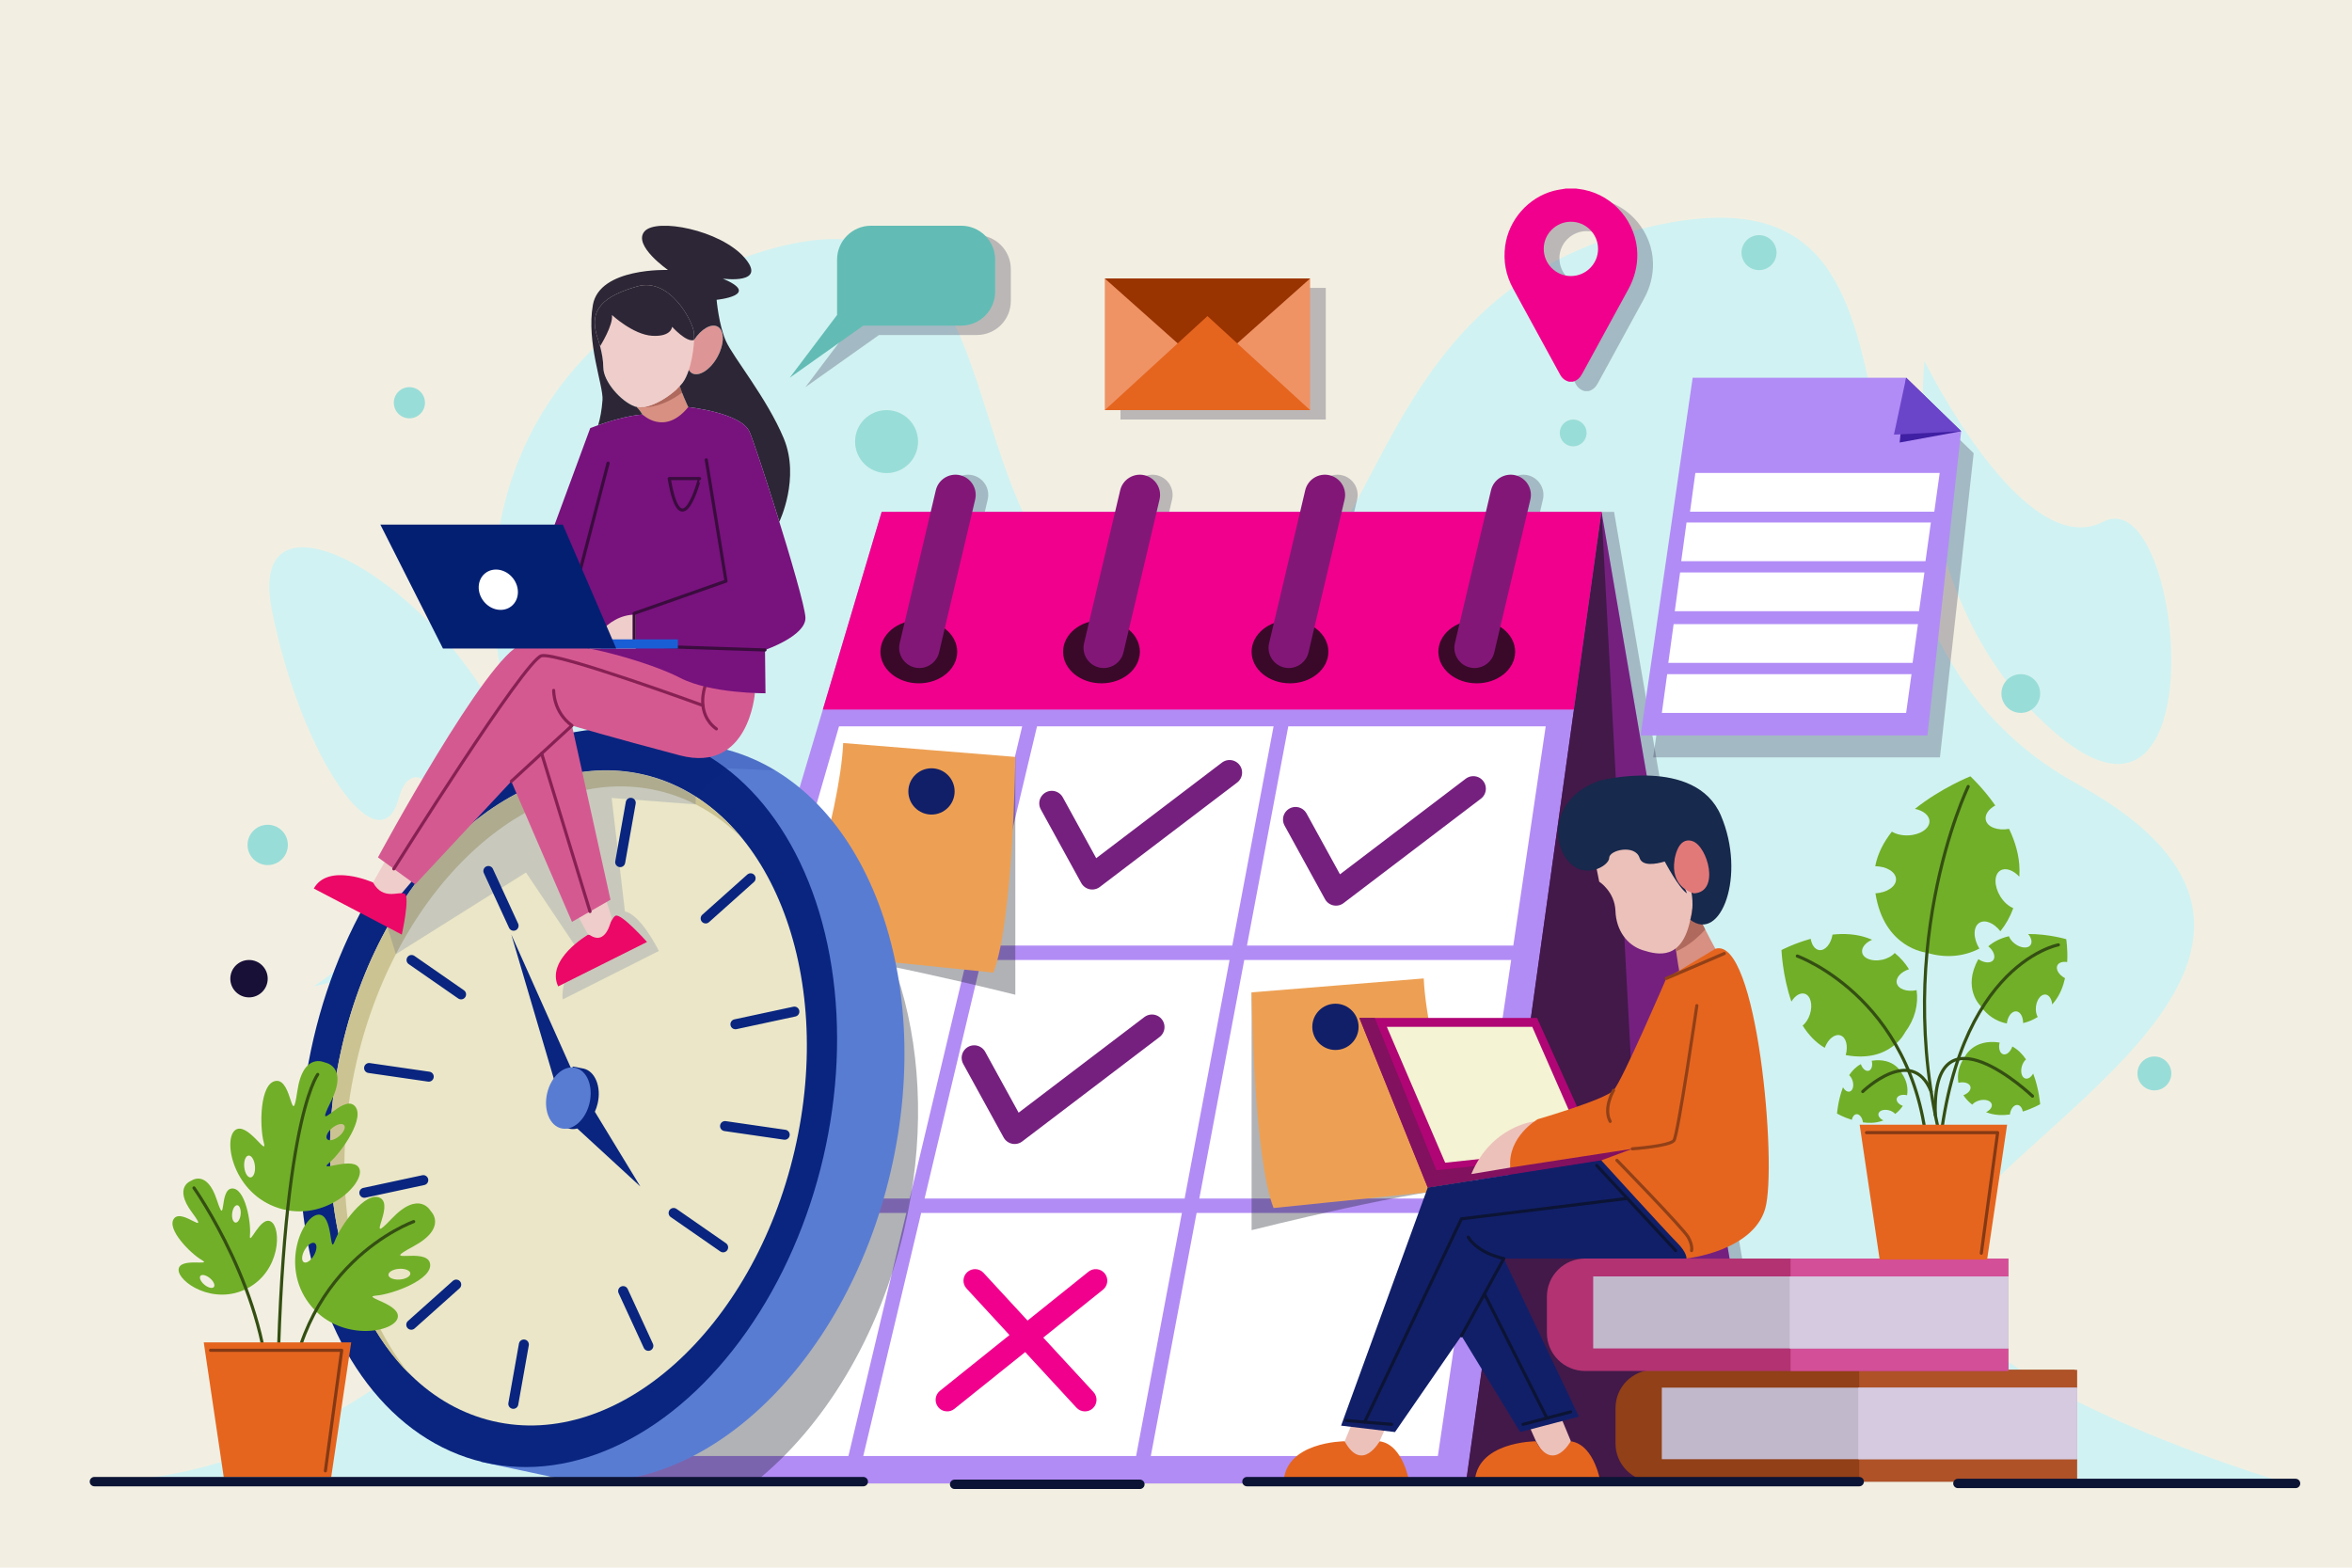 <?xml version="1.0" encoding="UTF-8"?> <svg xmlns="http://www.w3.org/2000/svg" xmlns:xlink="http://www.w3.org/1999/xlink" version="1.1" x="0px" y="0px" viewBox="0 0 750 500" style="enable-background:new 0 0 750 500;" xml:space="preserve"> <g id="BACKGROUND"> <rect y="0" style="fill:#F2EFE2;" width="750" height="500"></rect> </g> <g id="OBJECTS"> <g> <g> <path style="fill:#D1F2F2;" d="M100.061,314.599c0,0,80.672-16.19,65.305-69.561c-15.367-53.371-87.997-97.67-78.682-50.52 c9.315,47.15,34.398,82.723,40.523,59.936C133.333,231.667,162.123,272.198,100.061,314.599z"></path> <path style="fill:#D1F2F2;" d="M613.684,115.148c0,0-8.948,76.32,42.684,119.419C708,277.667,696,153.135,670.667,166.401 C645.333,179.667,613.684,115.148,613.684,115.148z"></path> <path style="fill:#D1F2F2;" d="M30.108,472.553h697.465c0,0-122.108-36.29-109.051-73.129 c13.056-36.839,143.613-94.368,43.836-149.424S634.981,48.382,527.535,71.99c-107.447,23.608-78.832,140.759-157.607,127.938 c-78.776-12.821-31.845-153.797-132.585-117.814c-100.74,35.983-94.505,142.024-45.875,199.248 C240.097,338.586,135.102,472.553,30.108,472.553z"></path> </g> <path style="opacity:0.25;fill:#191038;" d="M567.83,473.129l-53.136-309.875h-23.621l0.926-3.924 c0.819-3.466-1.328-6.938-4.793-7.756c-3.467-0.818-6.937,1.328-7.756,4.793l-1.626,6.887h-45.996l0.927-3.924 c0.818-3.466-1.328-6.938-4.793-7.756c-3.468-0.818-6.937,1.328-7.756,4.793l-1.626,6.887h-45.754l0.927-3.924 c0.818-3.466-1.328-6.938-4.793-7.756c-3.467-0.818-6.937,1.328-7.756,4.793l-1.626,6.887h-45.546l0.927-3.924 c0.818-3.466-1.328-6.938-4.793-7.756c-3.465-0.821-6.938,1.328-7.756,4.793l-1.626,6.887h-15.637l-92.189,309.875H471.48 l-0.003,0.019h96.353l-0.003-0.019H567.83z"></path> <polygon style="opacity:0.25;fill:#191038;" points="611.82,127.482 543.754,127.482 527.151,241.567 618.605,241.567 629.358,144.545 "></polygon> <g style="opacity:0.25;"> <g> <g> <g> <path style="fill:#191038;" d="M510.096,63.531c-0.861-0.171-1.737-0.269-2.606-0.4c-1.043,0-2.086,0-3.128,0 c-1.317,0.24-2.655,0.396-3.946,0.735c-8.079,2.12-14.324,9.272-15.445,17.552c-0.655,4.835,0.201,9.363,2.534,13.632 c5.003,9.153,10.01,18.304,14.995,27.466c0.637,1.171,1.563,1.889,2.825,2.222c0.401,0,0.802,0,1.203,0 c1.477-0.352,2.353-1.338,3.06-2.641c4.84-8.923,9.707-17.83,14.597-26.725c1.974-3.591,3.004-7.393,2.917-11.501 C526.895,74.082,519.686,65.44,510.096,63.531z M505.905,91.046c-4.779-0.007-8.66-3.92-8.643-8.714 c0.017-4.75,3.918-8.619,8.682-8.612c4.781,0.007,8.662,3.919,8.643,8.712C514.569,87.182,510.668,91.052,505.905,91.046z"></path> </g> </g> <g> <path style="fill:#191038;" d="M311.495,74.99h-28.732c-5.986,0-10.838,4.853-10.838,10.838v17.629l-15.102,20.024 l23.458-16.628h31.215c5.986,0,10.838-4.853,10.838-10.838V85.828C322.333,79.843,317.481,74.99,311.495,74.99z"></path> </g> <g> <rect x="357.296" y="91.82" style="fill:#191038;" width="65.472" height="41.985"></rect> </g> </g> </g> <g> <polygon style="fill:#B28CF5;" points="281.147,163.254 188.958,473.129 563.831,473.129 510.694,163.254 "></polygon> <polygon style="fill:#75207F;" points="510.694,163.254 467.477,473.148 563.831,473.148 "></polygon> <polygon style="fill:#F1008D;" points="281.147,163.254 262.389,226.306 501.901,226.306 510.694,163.254 "></polygon> <g> <ellipse style="fill:#3A092A;" cx="292.99" cy="207.872" rx="12.244" ry="10.068"></ellipse> <ellipse style="fill:#3A092A;" cx="351.236" cy="207.872" rx="12.244" ry="10.068"></ellipse> <ellipse style="fill:#3A092A;" cx="411.351" cy="207.872" rx="12.244" ry="10.068"></ellipse> <ellipse style="fill:#3A092A;" cx="470.902" cy="207.872" rx="12.244" ry="10.068"></ellipse> </g> <g> <path style="fill:#831778;" d="M293.177,213.06c-0.491,0-0.988-0.056-1.487-0.174c-3.466-0.818-5.612-4.29-4.793-7.756 l11.513-48.763c0.818-3.465,4.29-5.614,7.756-4.793c3.466,0.818,5.612,4.29,4.793,7.756l-11.513,48.763 C298.746,211.06,296.099,213.06,293.177,213.06z"></path> <path style="fill:#831778;" d="M351.972,213.06c-0.49,0-0.988-0.056-1.487-0.174c-3.466-0.818-5.612-4.29-4.793-7.756 l11.513-48.763c0.819-3.465,4.289-5.612,7.756-4.793c3.466,0.818,5.612,4.29,4.793,7.756l-11.513,48.763 C357.54,211.06,354.893,213.06,351.972,213.06z"></path> <path style="fill:#831778;" d="M410.974,213.06c-0.49,0-0.988-0.056-1.487-0.174c-3.466-0.818-5.612-4.29-4.793-7.756 l11.513-48.763c0.819-3.465,4.288-5.612,7.756-4.793c3.466,0.818,5.612,4.29,4.793,7.756l-11.513,48.763 C416.542,211.06,413.895,213.06,410.974,213.06z"></path> <path style="fill:#831778;" d="M470.218,213.06c-0.49,0-0.988-0.056-1.487-0.174c-3.466-0.818-5.612-4.29-4.793-7.756 l11.513-48.763c0.818-3.465,4.289-5.612,7.756-4.793c3.466,0.818,5.612,4.29,4.793,7.756l-11.513,48.763 C475.786,211.06,473.139,213.06,470.218,213.06z"></path> </g> <polygon style="fill:#FFFFFF;" points="392.947,301.575 406.115,231.665 330.681,231.665 314.038,301.575 "></polygon> <g> <polygon style="fill:#FFFFFF;" points="482.558,301.575 492.888,231.665 410.802,231.665 397.633,301.575 "></polygon> <polygon style="fill:#FFFFFF;" points="312.942,306.181 294.832,382.252 377.751,382.252 392.079,306.181 "></polygon> <polygon style="fill:#FFFFFF;" points="293.735,386.857 275.28,464.377 362.282,464.377 376.883,386.857 "></polygon> <polygon style="fill:#FFFFFF;" points="396.766,306.181 382.437,382.252 470.638,382.252 481.878,306.181 "></polygon> <polygon style="fill:#FFFFFF;" points="366.968,464.377 458.503,464.377 469.957,386.857 381.57,386.857 "></polygon> <polygon style="fill:#FFFFFF;" points="308.208,306.181 246.015,306.181 224.037,382.252 290.098,382.252 "></polygon> <polygon style="fill:#FFFFFF;" points="222.706,386.857 200.31,464.377 270.546,464.377 289.001,386.857 "></polygon> <polygon style="fill:#FFFFFF;" points="325.948,231.665 267.544,231.665 247.346,301.575 309.305,301.575 "></polygon> </g> <g> <polyline style="fill:none;stroke:#75207F;stroke-width:8;stroke-linecap:round;stroke-linejoin:round;stroke-miterlimit:10;" points=" 335.393,256.226 348.287,279.702 392.079,246.402 "></polyline> <polyline style="fill:none;stroke:#75207F;stroke-width:8;stroke-linecap:round;stroke-linejoin:round;stroke-miterlimit:10;" points=" 413.121,261.373 426.015,284.849 469.807,251.549 "></polyline> <polyline style="fill:none;stroke:#75207F;stroke-width:8;stroke-linecap:round;stroke-linejoin:round;stroke-miterlimit:10;" points=" 310.649,337.39 323.543,360.867 367.335,327.566 "></polyline> </g> <path style="fill:#F1008D;" d="M352.285,406.156c-1.273-1.587-3.591-1.841-5.179-0.568l-19.445,15.598l-14.04-15.222 c-1.38-1.497-3.711-1.589-5.206-0.211c-1.496,1.38-1.59,3.71-0.211,5.206l13.695,14.848l-22.174,17.787 c-1.587,1.273-1.842,3.591-0.568,5.179c0.728,0.908,1.797,1.379,2.876,1.379c0.809,0,1.623-0.265,2.303-0.81l22.571-18.106 l16.353,17.73c0.727,0.788,1.716,1.186,2.709,1.186c0.893,0,1.789-0.323,2.497-0.976c1.496-1.38,1.59-3.71,0.211-5.206 l-16.009-17.356l19.048-15.279C353.304,410.062,353.558,407.743,352.285,406.156z"></path> <polygon style="fill:#421949;" points="510.694,163.254 527.273,472.666 467.477,472.666 "></polygon> <g> <path style="opacity:0.32;fill:#090D16;" d="M399.107,316.5v75.848c0,0,55.007-13.827,70.7-13.588L399.107,316.5z"></path> <path style="fill:#EDA054;" d="M399.107,316.5c0,0,0.623,52.568,7.008,68.784l63.692-6.524c0,0-14.807-43.635-15.807-66.698 L399.107,316.5z"></path> <circle style="fill:#111F69;" cx="425.843" cy="327.501" r="7.38"></circle> </g> <g> <path style="opacity:0.32;fill:#090D16;" d="M323.765,241.416v75.848c0,0-55.007-13.827-70.7-13.588L323.765,241.416z"></path> <path style="fill:#EDA054;" d="M323.765,241.416c0,0-0.623,52.568-7.008,68.784l-63.692-6.524c0,0,14.807-43.635,15.807-66.697 L323.765,241.416z"></path> <path style="fill:#111F69;" d="M289.65,252.417c0,4.076,3.304,7.38,7.38,7.38c4.076,0,7.38-3.304,7.38-7.38 c0-4.076-3.304-7.38-7.38-7.38C292.954,245.038,289.65,248.342,289.65,252.417z"></path> </g> <path style="opacity:0.32;fill:#090D16;" d="M251.585,264.167c0.001,0.001,0.003,0.002,0.003,0.002 c33.424,20.2,49.632,72.754,36.74,128.032c-8.036,34.46-25.748,62.961-47.374,80.352h-53.033l62.233-209.183"></path> </g> <g> <path style="fill:#597CD3;" d="M229.826,238.629c-0.882-0.205-1.765-0.383-2.649-0.547l-24.892-5.141l-1.265,6.034 c-35.215,8.674-67.778,46.392-79.558,96.901c-12.389,53.125,2.096,103.737,32.913,125.53l-1.012,4.828l21.159,4.514 c0.369,0.094,0.735,0.193,1.107,0.279c1.109,0.259,2.22,0.475,3.333,0.668l0.186,0.04l0.012-0.005 c43.867,7.462,90.259-35.454,104.833-97.95C298.959,309.605,274.708,249.096,229.826,238.629z"></path> <ellipse transform="matrix(0.227 -0.974 0.974 0.227 -200.996 447.182)" style="fill:#09257F;" cx="181.237" cy="350.223" rx="119.317" ry="83.446"></ellipse> <ellipse transform="matrix(0.227 -0.974 0.974 0.227 -200.996 447.182)" style="fill:#EAE6C7;" cx="181.237" cy="350.223" rx="105.863" ry="74.037"></ellipse> <path style="fill:#CCC392;" d="M113.74,338.474c13.279-56.939,56.325-95.568,96.145-86.282 c10.133,2.363,19.077,7.606,26.568,15.041c-8.321-10.129-18.872-17.238-31.173-20.106c-39.821-9.287-82.867,29.343-96.145,86.282 c-9.9,42.45-0.456,83.088,21.491,104.871C112.008,415.618,104.563,377.825,113.74,338.474z"></path> <g> <path style="fill:#09257F;" d="M204.186,378.412l-14.503-23.834c0.369-0.807,0.671-1.678,0.887-2.604 c1.236-5.299-0.767-10.295-4.472-11.159c-0.1-0.023-0.202-0.031-0.302-0.048l-0.001-0.003l-3.154-0.611l-0.267,1.193 l-19.326-43.264l13.739,46.593h2.12c-0.772,1.196-1.39,2.601-1.756,4.169c-0.839,3.599-0.182,7.055,1.486,9.175l-0.289,1.289 l3.127,0.649c0.05,0.013,0.097,0.034,0.148,0.046c0.103,0.024,0.207,0.032,0.311,0.049l0.138,0.029l0.005-0.006 c0.671,0.091,1.345,0.026,2.009-0.148L204.186,378.412z"></path> <path style="fill:#597CD3;" d="M187.992,351.799c-1.244,5.334-5.277,8.953-9.007,8.083c-3.731-0.87-5.746-5.9-4.502-11.234 c1.244-5.334,5.277-8.953,9.007-8.083C187.22,341.435,189.236,346.464,187.992,351.799z"></path> <path style="fill:#09257F;" d="M163.405,449.312L163.405,449.312c-0.867-0.154-1.445-0.982-1.291-1.849l3.365-18.926 c0.154-0.867,0.982-1.445,1.849-1.291l0,0c0.867,0.154,1.445,0.982,1.291,1.849l-3.365,18.926 C165.1,448.888,164.272,449.466,163.405,449.312z"></path> <path style="fill:#09257F;" d="M229.627,358.928L229.627,358.928c0.126-0.871,0.935-1.476,1.807-1.349l19.023,2.76 c0.872,0.126,1.476,0.935,1.349,1.807l0,0c-0.126,0.872-0.935,1.476-1.807,1.349l-19.023-2.759 C230.104,360.609,229.5,359.8,229.627,358.928z"></path> <path style="fill:#09257F;" d="M213.49,385.957L213.49,385.957c0.502-0.723,1.496-0.903,2.219-0.401l15.79,10.963 c0.723,0.502,0.903,1.496,0.4,2.219l0,0c-0.502,0.724-1.496,0.903-2.219,0.401l-15.79-10.962 C213.167,387.674,212.988,386.681,213.49,385.957z"></path> <path style="fill:#09257F;" d="M129.927,305.274L129.927,305.274c0.502-0.723,1.496-0.903,2.219-0.4l15.79,10.963 c0.723,0.502,0.903,1.496,0.4,2.219l0,0c-0.502,0.723-1.496,0.903-2.219,0.401l-15.79-10.963 C129.604,306.991,129.425,305.997,129.927,305.274z"></path> <path style="fill:#09257F;" d="M198.04,410.335L198.04,410.335c0.8-0.368,1.747-0.018,2.115,0.781l8.041,17.46 c0.368,0.8,0.019,1.747-0.781,2.115l0,0c-0.8,0.368-1.747,0.018-2.115-0.781l-8.041-17.46 C196.89,411.651,197.24,410.703,198.04,410.335z"></path> <path style="fill:#09257F;" d="M146.67,408.643L146.67,408.643c0.587,0.657,0.53,1.665-0.127,2.251l-14.333,12.808 c-0.657,0.587-1.665,0.53-2.252-0.127l0,0c-0.587-0.657-0.53-1.665,0.127-2.252l14.333-12.808 C145.075,407.93,146.083,407.986,146.67,408.643z"></path> <path style="fill:#09257F;" d="M240.541,279.061L240.541,279.061c0.587,0.657,0.53,1.665-0.126,2.252l-14.333,12.808 c-0.657,0.587-1.665,0.53-2.251-0.126l0,0c-0.587-0.657-0.53-1.665,0.126-2.252l14.333-12.808 C238.946,278.348,239.954,278.404,240.541,279.061z"></path> <path style="fill:#09257F;" d="M136.535,376.059L136.535,376.059c0.185,0.861-0.363,1.709-1.224,1.894l-18.794,4.035 c-0.861,0.185-1.709-0.363-1.894-1.224l0,0c-0.185-0.861,0.363-1.709,1.224-1.894l18.794-4.035 C135.502,374.65,136.35,375.198,136.535,376.059z"></path> <path style="fill:#09257F;" d="M254.865,322.308L254.865,322.308c0.185,0.861-0.363,1.709-1.224,1.894l-18.794,4.035 c-0.861,0.185-1.709-0.363-1.894-1.224l0,0c-0.185-0.861,0.363-1.709,1.224-1.894l18.794-4.035 C253.833,320.899,254.68,321.447,254.865,322.308z"></path> <path style="fill:#09257F;" d="M155.064,276.349L155.064,276.349c0.8-0.368,1.747-0.019,2.115,0.781l8.041,17.46 c0.368,0.8,0.018,1.747-0.781,2.115l0,0c-0.8,0.368-1.747,0.018-2.115-0.781l-8.041-17.46 C153.914,277.665,154.264,276.718,155.064,276.349z"></path> <path style="fill:#09257F;" d="M116.118,340.405L116.118,340.405c0.126-0.872,0.936-1.476,1.807-1.349l19.023,2.759 c0.872,0.126,1.476,0.936,1.349,1.807l0,0c-0.126,0.872-0.936,1.476-1.807,1.349l-19.023-2.76 C116.596,342.086,115.992,341.277,116.118,340.405z"></path> <path style="fill:#09257F;" d="M197.488,276.544L197.488,276.544c-0.867-0.154-1.445-0.982-1.291-1.849l3.365-18.926 c0.154-0.867,0.982-1.445,1.849-1.291l0,0c0.867,0.154,1.445,0.982,1.291,1.849l-3.365,18.926 C199.183,276.12,198.355,276.698,197.488,276.544z"></path> </g> <path style="opacity:0.15;fill:#09257F;" d="M123.553,295.687l2.684,8.642l41.492-26.059l15.427,23.039 c0,0-4.605,14.438-3.684,17.431l30.624-15.438c0,0-5.695-11.606-10.822-12.585l-4.226-36.219l26.796,2.069v-2.443l9.633-9.092 l15.776,0.715c-5.38-3.251-11.204-5.668-17.426-7.119c-0.882-0.205-1.765-0.383-2.649-0.547l-15.913-3.286 c-0.967-0.278-1.941-0.541-2.928-0.772c-1.998-0.466-4.003-0.82-6.012-1.075l-0.039-0.008l0,0.003 c-32.9-4.151-66.844,19.602-87.433,58.33l0,0L123.553,295.687z"></path> </g> <g> <g> <path style="fill:#EFCDCA;" d="M118.986,281.374l6.46-11.362l10.067,6.155l-7.844,9.227 C127.669,285.395,117.901,289.753,118.986,281.374z"></path> <path style="fill:#EC0866;" d="M100.061,283.385l28.064,14.697c0,0,2.682-12.111,0.914-13.037 c-1.768-0.926-6.85,2.326-10.086-3.592C118.954,281.452,104.68,275.104,100.061,283.385z"></path> </g> <g> <path style="fill:#EC0866;" d="M177.986,314.599l28.337-14.164c0,0-8.254-9.26-10.039-8.368 c-1.785,0.892-2.12,6.916-8.814,6.079C187.47,298.146,173.971,306.009,177.986,314.599z"></path> <path style="fill:#EFCDCA;" d="M187.285,297.645l-6.048-11.145l10.23-5.138l3.58,11.191 C195.047,292.553,193.63,302.833,187.285,297.645z"></path> </g> <g> <path style="fill:#D55991;" d="M240.716,221.037c0,0-1.839,25.71-23.944,19.877c-22.105-5.833-34.385-9.508-34.385-9.508 l12.28,55.559l-12.28,7.061l-19.342-44.823l-30.641,32.871l-11.88-8.617c0,0,34.871-64.719,45.91-67.972 C177.476,202.231,221.679,206.072,240.716,221.037z"></path> <g> <path style="fill:none;stroke:#872154;stroke-linecap:round;stroke-linejoin:round;stroke-miterlimit:10;" d="M176.555,220.191 c0,0-0.154,6.926,5.833,11.215l-19.342,17.797"></path> <path style="fill:none;stroke:#872154;stroke-linecap:round;stroke-linejoin:round;stroke-miterlimit:10;" d="M224.786,218.99 c0,0-3.101,8.569,3.653,13.482"></path> <path style="fill:none;stroke:#872154;stroke-linecap:round;stroke-linejoin:round;stroke-miterlimit:10;" d="M224.156,225.007 c0,0-46.219-16.943-51.439-15.868c-5.219,1.074-47.139,67.983-47.139,67.983"></path> <line style="fill:none;stroke:#872154;stroke-linecap:round;stroke-linejoin:round;stroke-miterlimit:10;" x1="172.717" y1="240.304" x2="188.142" y2="290.718"></line> </g> </g> <g> <path style="fill:#DE9595;" d="M220.471,118.91c0.067,0.046,0.13,0.097,0.202,0.137c2.223,1.223,5.857-1.113,8.116-5.219 c0.198-0.359,0.372-0.72,0.536-1.081c0.095-0.211,0.187-0.421,0.271-0.631c1.413-3.533,1.173-6.884-0.742-7.938 c-2.039-1.122-5.262,0.756-7.526,4.242c-0.204,0.314-0.404,0.637-0.591,0.977c-0.017,0.032-0.032,0.063-0.049,0.095 c-1.779,3.286-2.124,6.68-1.038,8.512l0.001,0.001C219.868,118.373,220.138,118.682,220.471,118.91z"></path> <g> <path style="fill:#D79081;" d="M216.632,120.341c0.273-2.219-18.377-3.339-13.643,9.438c0.002,0.006,0.003,0.01,0.005,0.016 c0,0,0.932,0.851,1.902,2.416c0.952,1.536,1.94,3.759,2.118,6.549c0.361,5.633,17.264,1.441,13.495-6.666 c-0.644-1.385-1.182-2.562-1.642-3.594c-1.15-2.583-1.769-4.185-2.065-5.377C216.523,122.004,216.522,121.233,216.632,120.341z "></path> <path style="fill:#AF695D;" d="M202.989,129.779c-4.734-12.777,13.916-11.657,13.643-9.438c-0.11,0.892-0.109,1.662,0.17,2.783 c0.144,0.579,0.366,1.257,0.685,2.094l0,0c-8.077,6.069-14.489,4.579-14.492,4.578l-0.001-0.001 C202.992,129.79,202.991,129.785,202.989,129.779z"></path> </g> <path style="fill:#EFCDCA;" d="M190.468,107.51c0,0,1.908,5.24,1.911,9.688c0.003,4.449,5.619,10.854,10.037,12.438 c4.419,1.584,12.484-3.887,15.242-7.505c2.759-3.618,3.947-12.143,3.646-15.892c-0.301-3.749-7.701-17.905-18.135-14.887 C192.734,94.371,187.529,98.531,190.468,107.51z"></path> <polygon style="fill:none;" points="221.328,108.42 221.328,108.42 221.328,108.42 "></polygon> <path style="fill:#EFCDCA;" d="M221.328,108.42c-2.353,0.978-7.011-4.201-7.011-4.201s-0.153,3.224-6.294,2.883 c-6.14-0.34-12.883-6.644-12.883-6.644c0.449,3.224-3.786,9.968-3.786,9.968l13.891,19.413 c3.502-0.486,7.795-3.168,10.557-5.721L221.328,108.42L221.328,108.42z"></path> <path style="fill:#2C2636;" d="M221.304,106.239c-0.301-3.749-7.701-17.905-18.135-14.886 c-10.434,3.019-15.64,7.178-12.701,16.157c0,0,0.432,1.193,0.885,2.916h0.001c0,0,4.236-6.744,3.786-9.968 c0,0,6.743,6.304,12.883,6.644c6.14,0.34,6.294-2.883,6.294-2.883s4.658,5.179,7.011,4.201 C221.358,107.597,221.353,106.85,221.304,106.239z"></path> <path style="fill:#2C2636;" d="M202.994,129.795L202.994,129.795c-0.198-0.042-0.393-0.092-0.579-0.159 c-4.419-1.585-10.035-7.99-10.037-12.438c-0.003-4.448-1.911-9.688-1.911-9.688c-2.939-8.979,2.266-13.139,12.701-16.157 c10.435-3.018,17.834,11.137,18.135,14.886c0.049,0.611,0.054,1.358,0.024,2.181c2.263-3.486,5.486-5.364,7.526-4.242 c1.915,1.054,2.155,4.406,0.742,7.938c-0.084,0.21-0.175,0.42-0.271,0.631c-0.164,0.36-0.338,0.721-0.536,1.081 c-2.259,4.106-5.893,6.442-8.116,5.219c-0.072-0.039-0.135-0.091-0.202-0.137c-0.333-0.227-0.602-0.537-0.82-0.904 c-0.536,1.626-1.197,3.082-1.993,4.125c-0.244,0.32-0.532,0.654-0.855,0.997c0.036,0.144,0.077,0.295,0.122,0.452 c0.04,0.138,0.086,0.284,0.134,0.434c0.007,0.021,0.012,0.041,0.019,0.062c0.056,0.171,0.117,0.35,0.184,0.537 c0.001,0.002,0.001,0.004,0.002,0.006c0.067,0.188,0.14,0.385,0.219,0.592c0.339,0.889,0.789,1.956,1.382,3.289 c0.186,0.418,0.39,0.868,0.604,1.338c0,0,16.95,1.78,19.56,7.92c1.144,2.692,4.678,13.291,8.299,24.839l1.185,3.803 c0,0,6.71-13.828,1.414-26.569c-5.296-12.741-16.118-25.865-18.42-31.008c-2.303-5.142-2.993-13.201-2.993-13.201 s14.559-1.458,1.984-6.754c0,0,14.518,1.996,6.843-6.754c-7.675-8.75-28.068-12.741-31.841-8.289 c-3.772,4.452,7.51,12.28,7.51,12.28s-21.798-0.844-23.947,11.129c-2.149,11.973,3.397,25.879,3.07,30.317 c-0.241,3.269-0.737,5.868-1.396,8.058c3.376-1.177,9.483-3.097,14.156-3.398C203.926,130.646,202.994,129.795,202.994,129.795z "></path> </g> <g> <path style="fill:#78127D;" d="M256.837,197.012c-0.086-3.276-4.868-19.622-9.507-34.414 c-3.621-11.547-7.155-22.147-8.299-24.839c-2.61-6.14-19.56-7.92-19.56-7.92h0c-7.576,9.315-14.575,2.372-14.575,2.372 c-4.673,0.301-10.78,2.222-14.156,3.398c-1.545,0.539-2.519,0.922-2.519,0.922l-4.978,13.495l-0.825,2.237l-13.845,37.533 l-12.715,4.72l-0.102,10.784c0,0,7.752,0.46,18.344,0c10.592-0.461,33.003,5.833,42.781,10.899 c9.778,5.066,27.216,4.912,27.216,4.912l-0.153-13.815C243.943,207.296,256.991,202.845,256.837,197.012z"></path> <path style="fill:#EFCDCA;" d="M155.858,194.517v10.822h-14.806C141.052,205.339,145.784,194.517,155.858,194.517z"></path> <path style="fill:#EFCDCA;" d="M202.727,196.014v10.822h-14.806C187.922,206.836,192.654,196.014,202.727,196.014z"></path> <g> <polyline style="fill:none;stroke:#390C3D;stroke-linecap:round;stroke-linejoin:round;stroke-miterlimit:10;" points=" 243.943,207.296 202.219,205.915 202.219,195.63 231.509,185.345 225.216,146.662 "></polyline> <line style="fill:none;stroke:#390C3D;stroke-linecap:round;stroke-linejoin:round;stroke-miterlimit:10;" x1="178.871" y1="205.456" x2="193.901" y2="147.737"></line> <path style="fill:none;stroke:#390C3D;stroke-linecap:round;stroke-linejoin:round;stroke-miterlimit:10;" d="M213.396,152.649 h9.685C223.081,152.649,217.233,175.214,213.396,152.649z"></path> </g> </g> <g> <rect x="191.598" y="203.919" style="fill:#1A5ED6;" width="24.561" height="2.917"></rect> <polygon style="fill:#021F72;" points="141.249,206.836 196.501,206.836 179.471,167.322 121.293,167.322 "></polygon> <path style="fill:#FFFFFF;" d="M163.564,184.4c2.299,2.911,2.073,6.92-0.504,8.956s-6.53,1.326-8.829-1.584 s-2.074-6.92,0.504-8.956C157.312,180.78,161.265,181.489,163.564,184.4z"></path> </g> </g> <g> <g> <polygon style="fill:#B00575;" points="509.702,368.067 490.121,324.66 433.478,324.66 455.276,378.76 510.614,370.087 520.515,366.403 "></polygon> <polygon style="fill:#F4F3D3;" points="442.228,327.501 460.833,370.833 505.5,366.059 488.604,327.501 "></polygon> <polygon style="fill:#82115F;" points="433.478,324.66 438.39,324.66 458.039,373.234 520.515,366.403 510.614,370.087 455.276,378.76 "></polygon> </g> <g> <path style="fill:#D79081;" d="M533.795,298.191c0,0,1.538,12.86,2.714,15.944c1.177,3.083,13.938-5.295,13.938-5.295 s-10.091-17.665-11.409-23.135C537.722,280.234,533.795,298.191,533.795,298.191z"></path> <path style="fill:#AF695D;" d="M543.75,296.457c-2.176-4.262-4.173-8.522-4.711-10.753c-1.318-5.47-5.244,12.486-5.244,12.486 s0.277,2.319,0.686,5.221l0,0C534.482,303.412,538.994,301.769,543.75,296.457z"></path> <path style="fill:#ECC1BA;" d="M508.491,273.937l1.464,7.262c0,0,4.954,3.152,5.179,9.345 c0.225,6.192,3.715,10.921,8.669,12.497c4.954,1.576,12.497,3.265,15.199-9.682c2.702-12.948,0.901-20.491-2.139-23.418 C533.824,267.013,513.445,257.218,508.491,273.937z"></path> <path style="fill:#17294C;" d="M548.76,260.102c-8.136-19.035-38.606-11.129-38.606-11.129 c-14.736,5.066-15.657,18.651-10.362,25.328s13.355,1.842,13.355-0.693s8.289-4.373,9.671,0c0.86,2.721,5.013,2.055,8.029,1.165 l0,0c0,0,4.611,8.736,7.118,10.157c0,0-2.882-6.492-3.865-11.309c8.341,10.124,4.904,19.738,4.904,19.738 C548.741,300.826,556.895,279.136,548.76,260.102z"></path> <path style="fill:#E27979;" d="M540.191,284.93c0,0-5.972-1.244-6.38-7.955c-0.168-2.753,1.051-10.33,5.894-8.695 C544.548,269.913,548.555,284.481,540.191,284.93L540.191,284.93z"></path> </g> <g> <path style="fill:#ECC1BA;" d="M428.776,459.682l7.173-17.236h11.669l-7.708,17.236 C439.91,459.682,432.095,474.991,428.776,459.682z"></path> <path style="fill:#E5651F;" d="M409.292,473.405h40.253c0,0-1.82-12.652-9.635-13.723c0,0-5.567,10.17-11.134,0 C428.776,459.682,409.292,459.722,409.292,473.405z"></path> </g> <g> <path style="fill:#ECC1BA;" d="M500.932,459.682l-7.173-17.236H482.09l7.708,17.236 C489.798,459.682,497.613,474.991,500.932,459.682z"></path> <path style="fill:#E5651F;" d="M470.247,473.405H510.5c0,0-1.82-12.652-9.635-13.723c0,0-5.567,10.17-11.134,0 C489.731,459.682,470.247,459.722,470.247,473.405z"></path> </g> <g> <path style="fill:#111F69;" d="M510.614,370.087l-55.338,8.673l-27.631,75.938l17.192,2.042l21.184-30.701l18.727,30.701 l18.728-4.912l-23.947-50.426h58.255c0,0,2.533-2.302,1.266-8.75C537.784,386.205,514.203,369.525,510.614,370.087z"></path> <g> <path style="fill:none;stroke:#0C1435;stroke-linecap:round;stroke-linejoin:round;stroke-miterlimit:10;" d="M466.021,426.039 l13.508-24.637c0,0-7.982-1.458-11.359-6.831"></path> <line style="fill:none;stroke:#0C1435;stroke-linecap:round;stroke-linejoin:round;stroke-miterlimit:10;" x1="509.155" y1="371.699" x2="534.33" y2="398.869"></line> <line style="fill:none;stroke:#0C1435;stroke-linecap:round;stroke-linejoin:round;stroke-miterlimit:10;" x1="429.333" y1="453.056" x2="443.763" y2="454.284"></line> <line style="fill:none;stroke:#0C1435;stroke-linecap:round;stroke-linejoin:round;stroke-miterlimit:10;" x1="473.354" y1="412.665" x2="493.268" y2="452.289"></line> <polyline style="fill:none;stroke:#0C1435;stroke-linecap:round;stroke-linejoin:round;stroke-miterlimit:10;" points=" 435.151,453.551 466.021,388.738 518.909,382.226 "></polyline> <line style="fill:none;stroke:#0C1435;stroke-linecap:round;stroke-linejoin:round;stroke-miterlimit:10;" x1="485.669" y1="454.284" x2="500.866" y2="450.293"></line> </g> </g> <path style="fill:#ECC1BA;" d="M489.299,357.656c0,0-13.684,1.379-20.131,16.806l12.434-2.072 C481.602,372.39,485.023,363.185,489.299,357.656z"></path> <g> <path style="fill:#E5651F;" d="M546.992,302.604l-15.655,9.458c0,0-14.046,32.696-16.809,35.69 c-2.763,2.993-24.177,9.21-24.177,9.21s-9.671,5.526-8.75,15.427l38.913-5.987l-9.901,3.684c0,0,20.953,23.026,24.177,26.249 c3.224,3.224,2.993,5.066,2.993,5.066s21.184-2.302,25.098-15.888C566.796,371.929,560.345,298.442,546.992,302.604z"></path> <g> <path style="fill:none;stroke:#914017;stroke-linecap:round;stroke-linejoin:round;stroke-miterlimit:10;" d="M520.515,366.403 c0,0,11.979-0.844,13.281-2.686c1.302-1.842,7.289-42.981,7.289-42.981"></path> <path style="fill:none;stroke:#914017;stroke-linecap:round;stroke-linejoin:round;stroke-miterlimit:10;" d="M515.603,370.073 c0,0,21.184,21.735,22.719,24.498s1.084,4.298,1.084,4.298"></path> <line style="fill:none;stroke:#914017;stroke-linecap:round;stroke-linejoin:round;stroke-miterlimit:10;" x1="531.337" y1="312.063" x2="549.834" y2="304.108"></line> <path style="fill:none;stroke:#914017;stroke-linecap:round;stroke-linejoin:round;stroke-miterlimit:10;" d="M514.528,347.753 c0,0-3.377,5.685-1.075,9.904"></path> </g> </g> </g> <g> <g> <path style="fill:#914017;" d="M661.612,472.553H527.317c-6.72,0-12.168-5.448-12.168-12.168v-11.313 c0-6.72,5.448-12.168,12.168-12.168h134.294V472.553z"></path> <rect x="592.855" y="436.905" style="fill:#AF5228;" width="69.502" height="35.648"></rect> <rect x="529.915" y="442.573" style="fill:#C2B8CC;" width="132.442" height="22.83"></rect> <rect x="592.557" y="442.573" style="fill:#D5CAE0;" width="69.801" height="22.83"></rect> </g> <g> <path style="fill:#B23272;" d="M639.73,437.264H505.435c-6.72,0-12.168-5.448-12.168-12.168V413.57 c0-6.72,5.448-12.168,12.168-12.168H639.73V437.264z"></path> <rect x="570.973" y="401.402" style="fill:#D34F97;" width="69.502" height="35.862"></rect> <rect x="508.033" y="407.104" style="fill:#C2B8CC;" width="132.442" height="22.967"></rect> <rect x="570.675" y="407.104" style="fill:#D5CAE0;" width="69.801" height="22.967"></rect> </g> </g> <g> <polygon style="fill:#B18CF6;" points="607.82,120.482 539.754,120.482 523.151,234.568 614.605,234.568 625.358,137.545 625.358,137.545 "></polygon> <g> <polygon style="fill:#FFFFFF;" points="529.926,227.375 607.82,227.375 609.536,215.02 531.623,215.02 "></polygon> <polygon style="fill:#FFFFFF;" points="531.985,211.417 609.879,211.417 611.595,199.062 533.682,199.062 "></polygon> <polygon style="fill:#FFFFFF;" points="534.044,194.944 611.938,194.944 613.654,182.589 535.741,182.589 "></polygon> <polygon style="fill:#FFFFFF;" points="536.103,178.985 613.997,178.985 615.713,166.63 537.8,166.63 "></polygon> <polygon style="fill:#FFFFFF;" points="538.912,163.199 616.805,163.199 618.521,150.844 540.608,150.844 "></polygon> </g> <polygon style="fill:#3F1FA3;" points="607.82,120.482 605.761,141.139 625.358,137.545 "></polygon> <polygon style="fill:#6B45C9;" points="607.82,120.482 625.358,137.545 603.93,138.622 "></polygon> </g> <g> <g> <path style="fill:#F1008D;" d="M499.361,60.131c1.043,0,2.086,0,3.128,0c0.869,0.132,1.745,0.229,2.607,0.4 c9.59,1.909,16.799,10.551,17.005,20.339c0.087,4.108-0.943,7.91-2.917,11.501c-4.89,8.895-9.757,17.803-14.597,26.725 c-0.707,1.303-1.583,2.289-3.06,2.641c-0.401,0-0.802,0-1.203,0c-1.262-0.333-2.188-1.052-2.825-2.222 c-4.985-9.163-9.992-18.313-14.995-27.466c-2.333-4.268-3.188-8.797-2.534-13.632c1.121-8.279,7.366-15.431,15.445-17.552 C496.706,60.526,498.044,60.371,499.361,60.131z M500.945,70.72c-4.764-0.007-8.665,3.862-8.682,8.612 c-0.017,4.794,3.864,8.707,8.643,8.714c4.763,0.007,8.664-3.864,8.683-8.614C509.607,74.639,505.726,70.727,500.945,70.72z"></path> </g> </g> <g> <g> <path style="fill:#71AF28;" d="M114.688,373.037c-1.265-4.803-13.765,1.223-9.785-2.096c3.98-3.318,12.003-14.83,8.053-18.356 s-13.166,10.222-7.455-1.201c5.711-11.423-1.94-12.521-1.94-12.521s-6.904-3.475-8.753,9.161 c-1.849,12.636-1.545-3.912-6.802-3.28c-5.257,0.633-5.261,14.665-3.894,19.663c1.367,4.998-5.44-7.094-9.225-3.878 c-3.785,3.216-0.487,20.244,14.067,24.817C103.508,389.921,115.952,377.84,114.688,373.037z M79.929,375.53 c-0.941,0.091-1.856-1.395-2.043-3.321c-0.187-1.925,0.425-3.56,1.366-3.652c0.941-0.091,1.856,1.395,2.043,3.321 C81.482,373.804,80.87,375.439,79.929,375.53z M104.316,363.306c-0.601-0.731,0.124-2.319,1.619-3.547 c1.494-1.228,3.193-1.632,3.793-0.901c0.6,0.731-0.124,2.319-1.619,3.547C106.615,363.634,104.917,364.037,104.316,363.306z"></path> <path style="fill:#71AF28;" d="M126.726,420.576c1.736-4.654-11.951-6.938-6.786-7.354c5.165-0.416,18.358-5.196,17.163-10.354 c-1.195-5.159-16.651,0.76-5.399-5.28c11.252-6.04,5.635-11.349,5.635-11.349s-3.637-6.82-12.434,2.438 c-8.797,9.258,0.994-4.087-3.666-6.601c-4.66-2.515-12.754,8.948-14.519,13.82c-1.766,4.872-0.354-8.933-5.301-8.487 c-4.947,0.446-12.07,16.259-2.816,28.388S124.99,425.229,126.726,420.576z M96.89,402.571c-0.822-0.468-0.712-2.21,0.246-3.891 c0.957-1.681,2.4-2.664,3.222-2.196c0.822,0.468,0.712,2.21-0.246,3.891C99.154,402.056,97.712,403.039,96.89,402.571z M123.863,406.645c-0.069-0.943,1.438-1.823,3.368-1.965c1.929-0.142,3.549,0.508,3.619,1.451 c0.069,0.943-1.438,1.823-3.368,1.965C125.553,408.238,123.932,407.589,123.863,406.645z"></path> <path style="fill:#71AF28;" d="M86.396,389.615c-3.402-1.999-7.074,8.395-6.688,4.297c0.386-4.098-1.537-15.078-5.738-14.854 c-4.2,0.224-1.698,13.132-4.874,3.497c-3.176-9.635-8.103-5.971-8.103-5.971s-5.836,1.906,0.195,10.064 c6.032,8.157-3.061-1.34-5.67,1.959c-2.609,3.3,5.244,11.21,8.813,13.263c3.568,2.052-7.038-0.953-7.37,2.979 c-0.333,3.932,11.058,11.683,21.822,6.113C89.547,405.39,89.798,391.614,86.396,389.615z M68.201,410.479 c-0.479,0.578-1.827,0.252-3.01-0.728c-1.183-0.981-1.754-2.245-1.274-2.823c0.479-0.578,1.827-0.252,3.01,0.728 C68.11,408.637,68.681,409.901,68.201,410.479z M75.103,389.937c-0.748-0.076-1.228-1.376-1.073-2.905s0.886-2.707,1.634-2.631 c0.747,0.076,1.228,1.376,1.073,2.905S75.851,390.013,75.103,389.937z"></path> <g> <path style="fill:none;stroke:#344F12;stroke-linecap:round;stroke-linejoin:round;stroke-miterlimit:10;" d="M61.859,378.88 c0,0,24.285,34.326,23.818,68.885"></path> <path style="fill:none;stroke:#344F12;stroke-linecap:round;stroke-linejoin:round;stroke-miterlimit:10;" d="M131.911,389.621 c0,0-38.901,13.777-40.116,63.514"></path> <path style="fill:none;stroke:#344F12;stroke-linecap:round;stroke-linejoin:round;stroke-miterlimit:10;" d="M101.322,342.686 c0,0-13.137,16.813-12.99,122.825"></path> </g> </g> <g> <polygon style="fill:#E5651F;" points="88.479,428.138 64.969,428.138 71.35,471.127 88.479,471.127 105.607,471.127 111.989,428.138 "></polygon> <polyline style="fill:none;stroke:#843914;stroke-linecap:round;stroke-linejoin:round;stroke-miterlimit:10;" points=" 67.152,430.657 108.966,430.657 103.76,469.112 "></polyline> </g> </g> <path style="fill:#62BCB5;" d="M266.924,82.828v17.629l-15.102,20.024l23.458-16.628h31.215c5.986,0,10.838-4.853,10.838-10.838 V82.828c0-5.986-4.852-10.838-10.838-10.838h-28.732C271.777,71.99,266.924,76.843,266.924,82.828z"></path> <g> <g> <path style="fill:#71AF28;" d="M637.839,285.875c-2.024-3.294-2.011-6.98,0.03-8.235c1.644-1.011,4.103-0.131,6.055,1.971 c0.031-0.658,0.05-1.326,0.05-2.008c0-4.645-1.382-9.17-3.32-13.242c-3.663,0.662-6.957-0.587-7.434-2.868 c-0.349-1.671,0.912-3.438,3.032-4.604c-3.953-5.632-7.945-9.286-7.945-9.286s-9.303,3.689-17.669,10.377 c2.647,0.54,4.566,2.054,4.625,3.901c0.076,2.394-2.994,4.435-6.858,4.558c-2.003,0.064-3.821-0.403-5.123-1.197 c-2.588,3.277-4.545,6.966-5.312,11.027c3.631,0.046,6.553,1.824,6.626,4.112c0.075,2.331-2.838,4.323-6.559,4.539 c2.75,17.531,16.163,18.888,16.163,18.888c6.005,1.868,11.972,1.347,16.971-1.269c-2.023-3.293-2.01-6.979,0.031-8.233 c1.824-1.121,4.648,0.085,6.673,2.704c1.685-2.078,3.09-4.538,4.121-7.368C640.508,289.05,638.974,287.72,637.839,285.875z"></path> <path style="fill:#71AF28;" d="M649.224,321.058c0.265-2.296,1.632-4.025,3.055-3.861c1.146,0.132,1.978,1.453,2.119,3.163 c0.258-0.298,0.513-0.605,0.765-0.925c1.716-2.184,2.737-4.822,3.329-7.452c-1.967-1.042-3.054-2.845-2.436-4.094 c0.453-0.914,1.698-1.28,3.126-1.045c0.221-4.108-0.306-7.3-0.306-7.3s-5.737-1.701-12.139-1.647 c1.045,1.232,1.388,2.652,0.734,3.542c-0.848,1.154-3.045,0.979-4.908-0.389c-0.965-0.71-1.648-1.6-1.966-2.455 c-2.427,0.585-4.709,1.597-6.57,3.223c1.69,1.363,2.408,3.278,1.597,4.38c-0.826,1.124-2.93,0.984-4.76-0.288 c-5.181,9.258,0.624,14.849,0.624,14.849c2.133,3.096,5.131,5.054,8.448,5.671c0.265-2.296,1.632-4.024,3.055-3.86 c1.271,0.147,2.154,1.756,2.138,3.736c1.56-0.354,3.129-0.992,4.659-1.943C649.306,323.537,649.076,322.345,649.224,321.058z"></path> <path style="fill:#71AF28;" d="M631.278,350.946c1.838-0.455,3.557,0.099,3.839,1.237c0.227,0.918-0.548,1.935-1.82,2.533 c0.302,0.113,0.612,0.22,0.93,0.322c2.168,0.69,4.485,0.718,6.674,0.418c0.235-1.808,1.308-3.16,2.443-3.043 c0.832,0.085,1.469,0.937,1.698,2.099c3.216-1.008,5.514-2.328,5.514-2.328s-0.339-4.89-2.217-9.789 c-0.646,1.155-1.637,1.826-2.508,1.579c-1.129-0.32-1.625-2.056-1.108-3.878c0.268-0.944,0.756-1.723,1.32-2.213 c-1.145-1.695-2.576-3.156-4.357-4.118c-0.561,1.688-1.825,2.787-2.904,2.482c-1.099-0.312-1.596-1.967-1.144-3.736 c-8.591-1.322-11.217,4.737-11.217,4.737c-1.764,2.525-2.408,5.387-1.93,8.109c1.838-0.455,3.556,0.099,3.838,1.238 c0.252,1.018-0.73,2.156-2.254,2.712c0.719,1.095,1.659,2.116,2.827,3.018C629.399,351.719,630.248,351.201,631.278,350.946z"></path> <path style="fill:#71AF28;" d="M602.304,354.107c-1.575-0.39-3.048,0.085-3.289,1.06c-0.195,0.786,0.47,1.658,1.559,2.171 c-0.259,0.096-0.524,0.189-0.797,0.276c-1.858,0.591-3.843,0.615-5.718,0.358c-0.202-1.549-1.12-2.708-2.094-2.608 c-0.713,0.073-1.259,0.802-1.455,1.799c-2.755-0.864-4.725-1.995-4.725-1.995s0.291-4.19,1.9-8.388 c0.553,0.99,1.403,1.565,2.149,1.353c0.967-0.274,1.392-1.762,0.95-3.323c-0.229-0.809-0.648-1.477-1.131-1.896 c0.981-1.452,2.207-2.704,3.733-3.529c0.481,1.446,1.564,2.388,2.488,2.126c0.942-0.267,1.367-1.685,0.98-3.201 c7.361-1.132,9.612,4.059,9.612,4.059c1.512,2.164,2.063,4.616,1.653,6.949c-1.575-0.39-3.047,0.085-3.289,1.061 c-0.216,0.872,0.626,1.848,1.931,2.324c-0.616,0.939-1.421,1.814-2.422,2.586C603.914,354.77,603.187,354.326,602.304,354.107z"></path> <path style="fill:#71AF28;" d="M600.147,306.115c-3.089,0.66-5.925-0.356-6.334-2.27c-0.33-1.542,1.019-3.196,3.171-4.125 c-0.498-0.204-1.008-0.4-1.532-0.586c-3.578-1.268-7.439-1.438-11.104-1.057c-0.49,3.002-2.351,5.198-4.238,4.942 c-1.382-0.187-2.399-1.64-2.718-3.591c-5.416,1.508-9.32,3.584-9.32,3.584s0.302,8.172,3.169,16.44 c1.138-1.891,2.828-2.956,4.267-2.497c1.865,0.595,2.599,3.516,1.639,6.526c-0.497,1.56-1.353,2.833-2.32,3.618 c1.818,2.887,4.124,5.401,7.043,7.101c1.026-2.784,3.193-4.549,4.975-3.981c1.816,0.579,2.555,3.365,1.706,6.29 c14.252,2.666,18.957-7.293,18.957-7.293c3.078-4.115,4.305-8.852,3.654-13.416c-3.089,0.66-5.923-0.357-6.332-2.27 c-0.365-1.711,1.334-3.556,3.904-4.401c-1.14-1.865-2.652-3.618-4.55-5.184C603.321,304.927,601.878,305.745,600.147,306.115z"></path> <path style="fill:none;stroke:#344F12;stroke-linecap:round;stroke-linejoin:round;stroke-miterlimit:10;" d="M656.368,301.353 c0,0-35.75,6.5-38.75,76.5"></path> <path style="fill:none;stroke:#344F12;stroke-linecap:round;stroke-linejoin:round;stroke-miterlimit:10;" d="M573.118,304.923 c0,0,40.25,14.431,41.75,67.431"></path> <path style="fill:none;stroke:#344F12;stroke-linecap:round;stroke-linejoin:round;stroke-miterlimit:10;" d="M627.618,250.854 c0,0-26.291,54.25-6.645,120.25"></path> <path style="fill:none;stroke:#344F12;stroke-linecap:round;stroke-linejoin:round;stroke-miterlimit:10;" d="M593.993,348.138 c0,0,15.731-15.215,21.803,0"></path> <path style="fill:none;stroke:#344F12;stroke-linecap:round;stroke-linejoin:round;stroke-miterlimit:10;" d="M648.118,349.603 c0,0-32.229-30.681-30.99,6.034"></path> </g> <g> <polygon style="fill:#E5651F;" points="616.515,358.727 593.005,358.727 599.386,401.717 616.515,401.717 633.644,401.717 640.025,358.727 "></polygon> <polyline style="fill:none;stroke:#843914;stroke-linecap:round;stroke-linejoin:round;stroke-miterlimit:10;" points=" 595.188,361.246 637.002,361.246 631.796,399.701 "></polyline> </g> </g> <g> <rect x="352.296" y="88.82" style="fill:#EF9365;" width="65.472" height="41.985"></rect> <polygon style="fill:#993300;" points="352.296,88.82 385.032,117.962 417.768,88.82 "></polygon> <polygon style="fill:#E5651F;" points="352.296,130.804 385.032,100.81 417.768,130.804 "></polygon> </g> <g> <line style="fill:none;stroke:#0C1435;stroke-width:3;stroke-linecap:round;stroke-linejoin:round;stroke-miterlimit:10;" x1="30.108" y1="472.553" x2="275.28" y2="472.553"></line> <line style="fill:none;stroke:#0C1435;stroke-width:3;stroke-linecap:round;stroke-linejoin:round;stroke-miterlimit:10;" x1="304.41" y1="473.405" x2="363.479" y2="473.405"></line> <line style="fill:none;stroke:#0C1435;stroke-width:3;stroke-linecap:round;stroke-linejoin:round;stroke-miterlimit:10;" x1="397.633" y1="472.553" x2="592.855" y2="472.553"></line> <line style="fill:none;stroke:#0C1435;stroke-width:3;stroke-linecap:round;stroke-linejoin:round;stroke-miterlimit:10;" x1="624.338" y1="473.129" x2="732" y2="473.129"></line> </g> <g> <path style="fill:#99DDD8;" d="M566.499,80.573c0,3.083-2.5,5.583-5.583,5.583c-3.083,0-5.583-2.499-5.583-5.583 c0-3.083,2.499-5.583,5.583-5.583C564,74.99,566.499,77.49,566.499,80.573z"></path> <path style="fill:#99DDD8;" d="M650.562,221.198c0,3.412-2.766,6.177-6.177,6.177c-3.412,0-6.178-2.766-6.178-6.177 s2.766-6.177,6.178-6.177C647.797,215.02,650.562,217.786,650.562,221.198z"></path> <circle style="fill:#99DDD8;" cx="686.984" cy="342.363" r="5.402"></circle> <path style="fill:#99DDD8;" d="M505.932,138.083c0,2.363-1.915,4.278-4.278,4.278c-2.363,0-4.278-1.915-4.278-4.278 c0-2.363,1.915-4.278,4.278-4.278C504.016,133.804,505.932,135.72,505.932,138.083z"></path> <circle style="fill:#99DDD8;" cx="282.709" cy="140.846" r="10.042"></circle> <path style="fill:#99DDD8;" d="M135.514,128.449c0,2.743-2.224,4.968-4.968,4.968c-2.744,0-4.968-2.224-4.968-4.968 c0-2.744,2.224-4.968,4.968-4.968C133.29,123.482,135.514,125.706,135.514,128.449z"></path> <circle style="fill:#99DDD8;" cx="85.367" cy="269.48" r="6.428"></circle> <path style="fill:#191038;" d="M85.367,312.144c0,3.293-2.67,5.963-5.963,5.963c-3.293,0-5.963-2.67-5.963-5.963 c0-3.293,2.67-5.963,5.963-5.963C82.698,306.181,85.367,308.85,85.367,312.144z"></path> </g> </g> </g> </svg> 